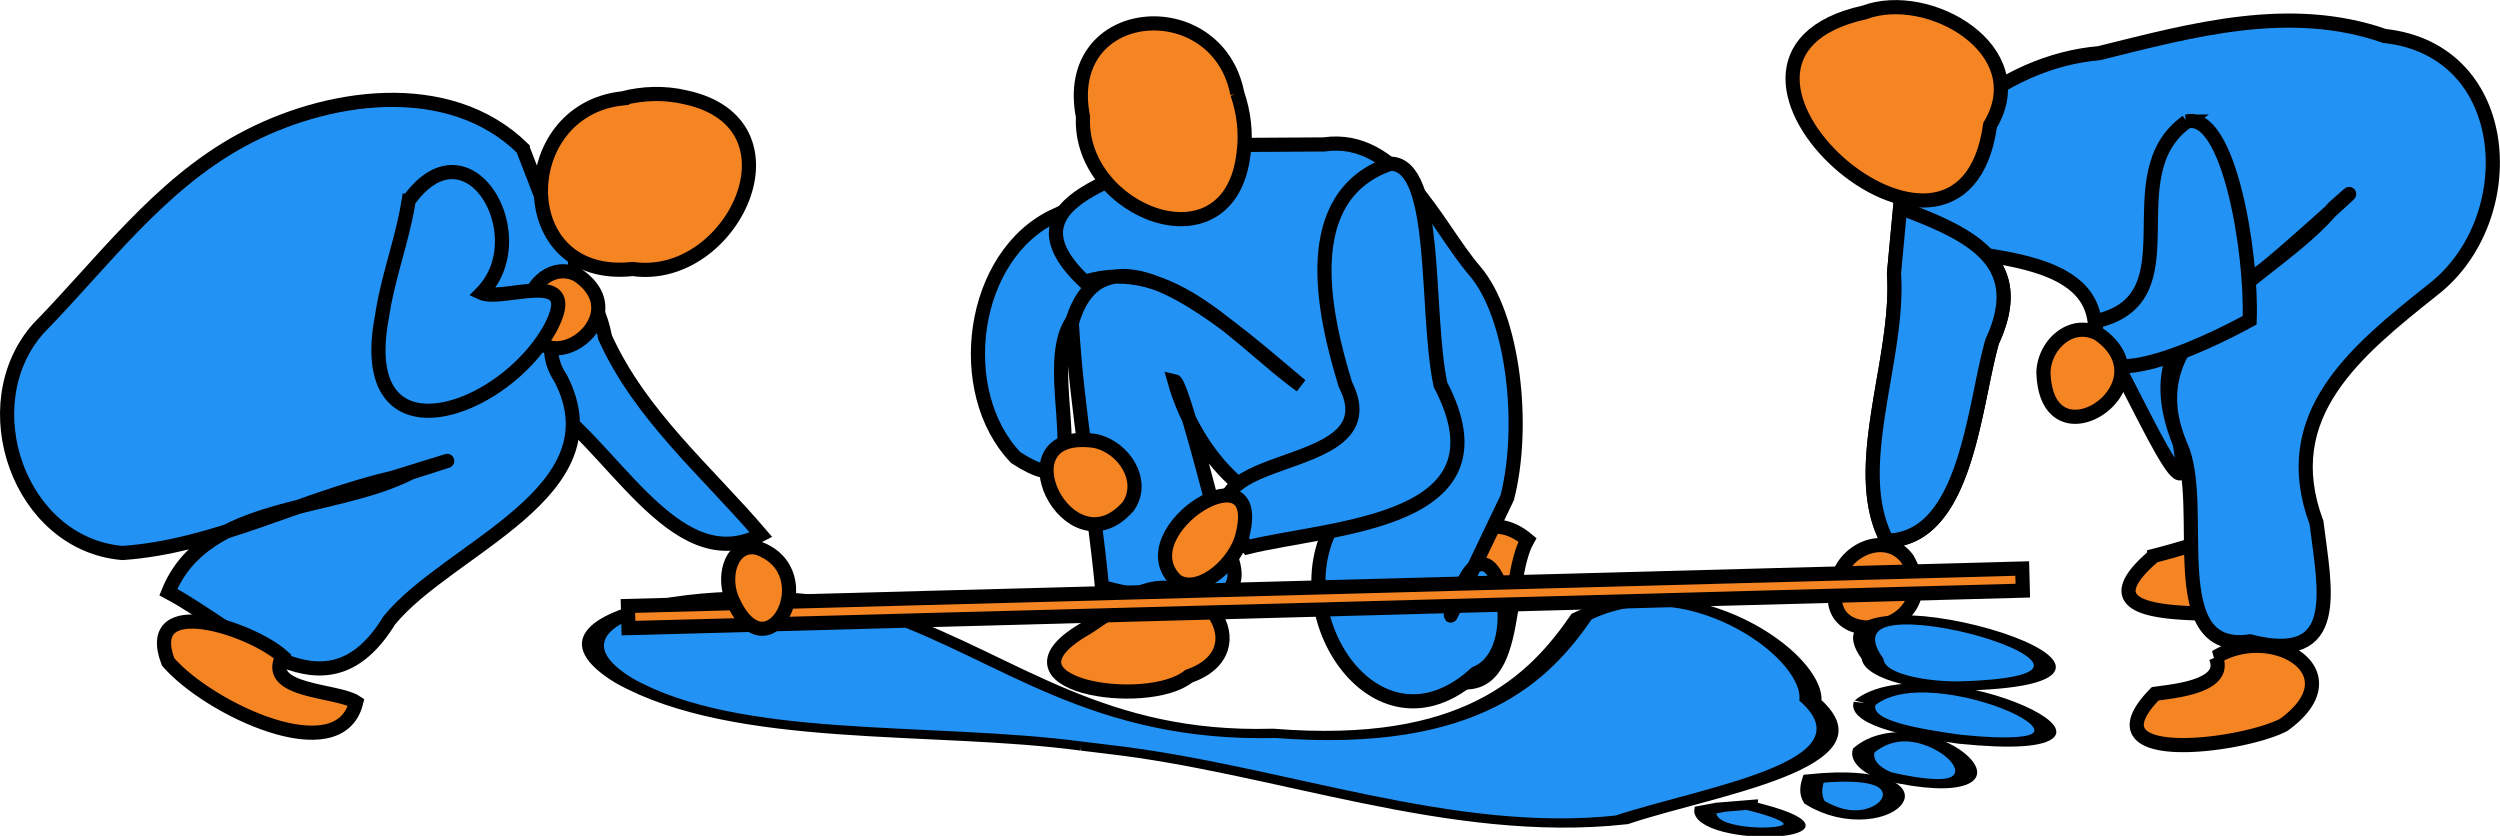 <svg xmlns="http://www.w3.org/2000/svg" viewBox="0 0 1236.4 413.38"><g stroke="#000" stroke-miterlimit="3.503"><path d="M521.92 106.54c38.799 8.789 27.894 28.032 8.99 51.427-18.945 24.16 16.296 97.569-28.562 68.333-31.198-32.553-22.47-100.33 19.572-119.76z" stroke-width="7" fill="#2293f5"/><path d="M755.42 267.01c-34.473-28.915-64.012 45.61-42.954 67.583 41.148 17.044 30.535-45.694 42.954-67.583z" stroke-width="7" fill="#f58423"/><path d="M234.82 166.93c25.4-14.425 55.676-45.384 64.43-.079 17.432 38.588 50.136 66.036 77.097 97.589-43.476 22.923-75.289-48.642-110.56-67.916-10.39-9.795-20.685-19.69-30.97-29.594z" stroke-width="7" fill="#2293f5"/><path d="M1099.82 264.33c31.526-12.561 62.614 22.167 29.126 40.34-23.86-4.063-107.76 7.796-63.618-29.8a400.126 400.126 0 0034.492-10.54z" stroke-width="7" fill="#f58423"/><path d="M939.32 118.82c3.138-50.035 50.858-88.396 98.809-92.524 46.136-11.431 94.289-24.862 141.2-8.51 64.536 7.083 68.38 90.86 24.054 125.34-38.005 30.252-77.713 61.926-57.737 115.34 4.082 33.018 13.181 70.517-32.871 58.735-44.392 6.427-20.738-67.243-34.388-97.001-24.593-57.813 44.824-80.497 75.774-117.56 27.257-24.252-26.029 24.484-36.206 31.805-35.724 21.067-57.166 42.668-39.932 84.902 8.67 49.57-28.435-39.984-41.884-57.492-1.325-38.658-64.686-33.644-96.817-43.037z" stroke-width="7" fill="#2293f5"/><path d="M984.22 61.93c-14.194 101.02-164.67-33.051-62.15-55.789 31.729-11.858 84.452 18.543 62.15 55.789z" stroke-width="7" fill="#f58423"/><path d="M1081.52 60.11c-37.063 26.522 4.148 87.028-44.156 98.539-14.05 44.684 54.932 10.925 75.23-.28 1.244-33.782-10.428-103.56-31.074-98.259z" stroke-width="7" fill="#2293f5"/><path d="M939.72 102.73c33.362 12.667 64.225 25.93 45.513 66.167-9.199 32.299-12.656 97.655-51.949 98.475-18.994-35.665 6.333-89.705 3.404-132.15a22442.71 22442.71 0 013.032-32.493zM943.32 276.49c21.846 37.966-51.666 49.572-32.814 5.583 6.245-12.475 23.94-17.8 32.814-5.583zM1038.02 165.27c35.8 25.24-25.994 66.716-27.413 18.879.412-13.945 14.22-26.225 27.413-18.879zM1095.82 325.01c27.536-16.949 69.826 7.425 33.556 33.505-20.654 10.754-99.021 20.841-63.515-15.394 8.729-1.29 36.316-3.484 29.959-18.111z" stroke-width="7" fill="#f58423"/><path d="M258.52 73.41c-36.793-35.971-97.859-26.668-139.44-3.861-40.716 22.254-68.432 60.567-100.1 92.906-33.462 37.785-9.49 106.75 41.622 111.04 46.081-3.193 88.74-26.824 133.76-37.253 22.352-6.959 43.42-13.512 8.793-2.503-38.798 19.912-101.76 14.133-119.9 59.119 37.07 19.707 77.601 65.71 109.25 13.97 29.347-35.984 113.89-63.23 84.795-119.71-19.004-28.097 27.575-49.087-4.253-76.098L258.52 73.419z" stroke-width="7" fill="#2293f5"/><path d="M285.82 136.11c32.389 22.327-23.518 59.016-24.802 16.7.373-12.335 12.866-23.198 24.802-16.7z" stroke-width="7" fill="#f58423"/><path d="M202.12 99.2c29.536-41.045 63.423 17.888 36.098 45.672 10.482 4.751 50.858-13.788 33.644 17.984-23.952 42.333-96.989 66.613-82.892-6.575 2.866-19.365 10.08-37.761 13.15-57.081zM939.72 102.73c33.362 12.667 64.225 25.93 45.513 66.167-9.199 32.299-12.656 97.655-51.949 98.475-18.994-35.665 6.333-89.705 3.404-132.15a22442.71 22442.71 0 013.032-32.493z" stroke-width="7" fill="#2293f5"/><path d="M139.72 324.61c-15.753-13.996-69.584-31.712-56.609 2.686 19.774 23.05 84.628 53.988 93.042 20.045-9.311-6.304-46.036-4.875-36.434-22.731zM307.72 48.67c-54.03 5.925-54.854 90.96 5.233 84.364 49.211 7.035 86.808-72.06 25.903-84.944-10.214-2.421-21.002-2.049-31.136.58z" stroke-width="7" fill="#f58423"/><path d="M590.32 71.82c-28.341 15.317-97.938 26.11-53.809 67.572 42.532-13.544 75.776 28.865 106.91 51.326-27.372-22.206-96.696-89.246-113.33-30.975 2.464 43.765 10.796 87.3 14.914 130.56 24.453 6.475 86 19.744 58.741-24.685-5.189-20.404-19.485-76.44-22.897-77.163 9.91 35.284 41.027 73.053 81.551 65.858-32.489 45.182 17.317 124.65 67.486 78.713 30.01-12.531 5.796-89.699-9.852-34.238-11.75 25.144 19.79-41.115 25.361-52.599 9.128-35.603 3.149-89.989-16.119-112.32-18.856-21.859-37.649-67.829-74.534-62.435l-64.426.39z" stroke-width="7" fill="#2293f5"/><path d="M562.92 293.47c31.022-13.992 61.623 28.256 25.02 40.961-20.575 16.782-100.52 4.307-50.333-23.992l25.313-16.968zM611.92 46.25c-9.895-50.748-87.326-44.874-76.316 11.563-2.298 47.194 72.795 76.64 79.44 17.903 1.351-9.87.113-20.066-3.123-29.466z" stroke-width="7" fill="#f58423"/><path d="M687.62 80.96c-45.975 15.932-33.131 73.763-22.22 109.25 24.906 49.025-94.658 28.76-48.38 80.406 42.933-10.474 131.29-11.719 95.378-80.367-7.694-36.548-.703-109.13-24.778-109.29z" stroke-width="7" fill="#2293f5"/><path d="M557.92 250.51c-29.418 33.324-65.011-39.564-16.277-32.422 14.119 2.956 25.131 19.788 16.277 32.422zM581.72 287.18c-25.584-24.506 46.5-69.112 32.136-20.278-4.969 14.265-22.065 27.31-32.136 20.278z" stroke-width="7" fill="#f58423"/><g stroke-width="3.334" fill="#f58423"><g stroke-width="3.375" fill="#2293f5"><path d="M369.7 611.44c-21.932-28.893-31.37 41.825-1.784 15.872 4.358-3.829 7.297-11.602 1.784-15.872zM482.84 542.77c10.405-20.928 37.236-38.416 30.338-64.558-9.023-29.033-48.857-7.858-48.686 15.634-.13 22.592 14.087 49.073-6.646 67.467-16.86 24.985-45.788 17.443-69.039 9-27.08.852-13.95 33.818.299 43.147 11.726 21.874 38.818 7.974 56.883 4.651 24.38-14.907 22.136-48.699 34.89-71.676l1.96-3.665" transform="matrix(-1.857 .961 2.635 .954 1.468 -612.801)"/><path d="M383.98 620.02c-23.903-4.284-16.21 46.228.54 18.215 2.574-5.442 6.699-14.333-.54-18.215" transform="matrix(-1.857 .961 2.635 .954 1.468 -612.801)"/><path d="M398.42 630.04c-22.414-4.283-1.066 33.655 5.276 8.023-.015-3.423-2.312-6.505-5.276-8.023z" transform="matrix(-1.857 .961 2.635 .954 1.468 -612.801)"/><path d="M412.48 630.52c-19.405 12.312 12.432 21.95 7.017 5.093-1.916-2.23-4.45-3.754-7.017-5.093zM427.77 628.79c-4.866 20.925 16.949 3.16 6.078-3.52l-2.576 1.095-3.502 2.425z" transform="matrix(-1.857 .961 2.635 .954 1.468 -612.801)"/></g><path d="M310.537 299.693l689.575-18.527.294 10.946-689.575 18.526z" stroke-width="7"/></g><path d="M374.52 270.93c34.047 11.638 4.81 66.221-12.804 24.636-4.551-12.365.936-27.207 12.804-24.636z" stroke-width="7" fill="#f58423"/></g></svg>